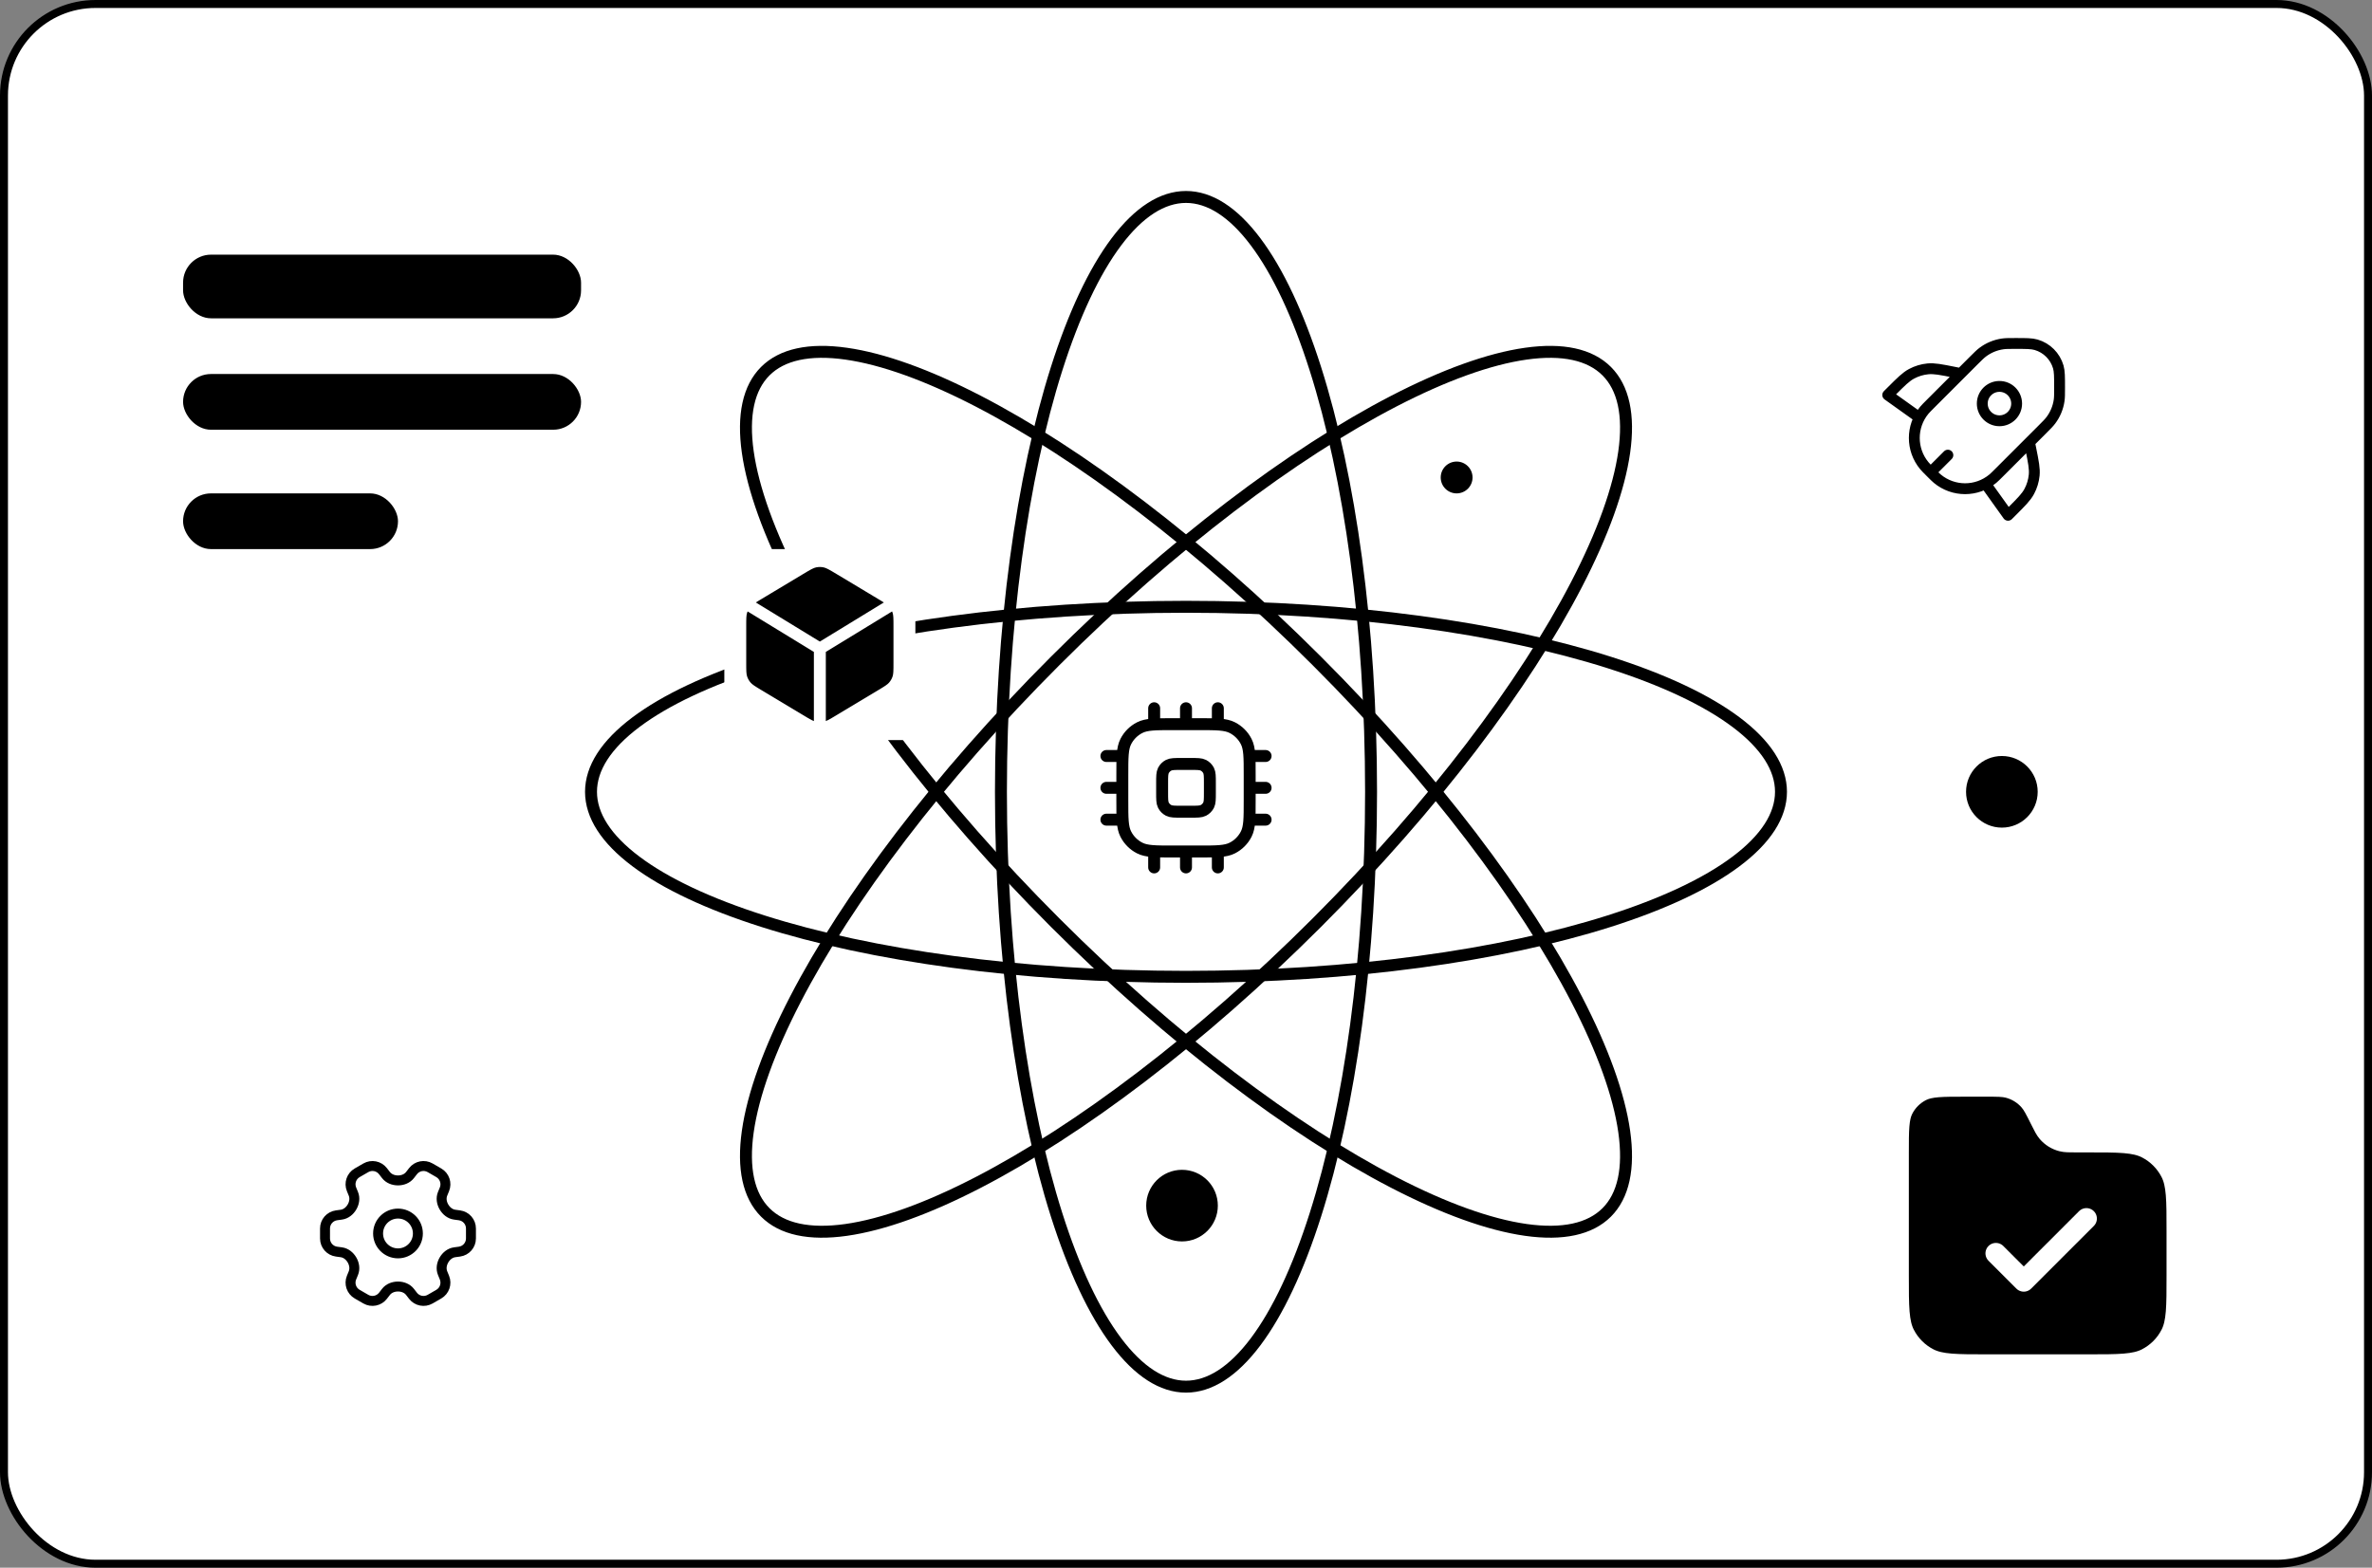 <svg xmlns="http://www.w3.org/2000/svg" width="298" height="197" viewBox="0 0 298 197" fill="none"><rect x="0" y="0" width="298" height="197" fill="#808080" stroke="none"/><rect x="0.5" y="0.5" width="297" height="196" rx="11.5" fill="white" stroke="#E4E4E7" style="fill:white;fill-opacity:1;stroke:#E4E4E7;stroke:color(display-p3 0.894 0.894 0.906);stroke-opacity:1;"></rect><rect x="23" y="32" width="50" height="8" rx="3.516" fill="#D4D4D8" style="fill:#D4D4D8;fill:color(display-p3 0.831 0.831 0.847);fill-opacity:1;"></rect><rect x="23" y="47" width="50" height="7" rx="3.5" fill="#E4E4E7" style="fill:#E4E4E7;fill:color(display-p3 0.894 0.894 0.906);fill-opacity:1;"></rect><rect x="23" y="62" width="27" height="7" rx="3.5" fill="#E4E4E7" style="fill:#E4E4E7;fill:color(display-p3 0.894 0.894 0.906);fill-opacity:1;"></rect><path d="M149 24.75C151.97 24.75 154.932 26.644 157.742 30.384C160.543 34.111 163.097 39.551 165.256 46.341C169.57 59.912 172.25 78.707 172.25 99.5C172.25 120.293 169.57 139.088 165.256 152.659C163.097 159.449 160.543 164.889 157.742 168.616C154.932 172.356 151.97 174.25 149 174.25C146.03 174.25 143.068 172.356 140.258 168.616C137.457 164.889 134.903 159.449 132.744 152.659C128.43 139.088 125.75 120.293 125.75 99.5C125.75 78.707 128.43 59.912 132.744 46.341C134.903 39.551 137.457 34.111 140.258 30.384C143.068 26.644 146.03 24.75 149 24.75Z" stroke="#D4D4D8" style="stroke:#D4D4D8;stroke:color(display-p3 0.831 0.831 0.847);stroke-opacity:1;" stroke-width="1.5"></path><path d="M223.75 99.5C223.75 102.47 221.856 105.432 218.116 108.242C214.389 111.043 208.949 113.597 202.159 115.756C188.588 120.07 169.793 122.75 149 122.75C128.207 122.75 109.412 120.07 95.841 115.756C89.051 113.597 83.611 111.043 79.884 108.242C76.144 105.432 74.25 102.47 74.25 99.5C74.25 96.53 76.144 93.568 79.884 90.758C83.611 87.957 89.051 85.403 95.841 83.244C109.412 78.93 128.207 76.25 149 76.25C169.793 76.25 188.588 78.93 202.159 83.244C208.949 85.403 214.389 87.957 218.116 90.758C221.856 93.568 223.75 96.53 223.75 99.5Z" stroke="#D4D4D8" style="stroke:#D4D4D8;stroke:color(display-p3 0.831 0.831 0.847);stroke-opacity:1;" stroke-width="1.5"></path><path d="M201.856 152.354C199.756 154.454 196.323 155.209 191.691 154.552C187.075 153.898 181.422 151.857 175.095 148.582C162.448 142.036 147.263 130.641 132.56 115.938C117.857 101.235 106.462 86.05 99.916 73.403C96.641 67.076 94.601 61.423 93.946 56.807C93.289 52.176 94.044 48.742 96.144 46.642C98.244 44.542 101.678 43.787 106.309 44.444C110.925 45.099 116.578 47.139 122.905 50.414C135.552 56.96 150.737 68.355 165.44 83.058C180.143 97.761 191.538 112.946 198.084 125.593C201.359 131.92 203.4 137.573 204.054 142.189C204.711 146.821 203.956 150.254 201.856 152.354Z" stroke="#D4D4D8" style="stroke:#D4D4D8;stroke:color(display-p3 0.831 0.831 0.847);stroke-opacity:1;" stroke-width="1.5"></path><path d="M96.144 152.355C94.044 150.255 93.289 146.821 93.946 142.189C94.6 137.574 96.641 131.92 99.916 125.593C106.462 112.946 117.857 97.761 132.56 83.058C147.263 68.355 162.448 56.96 175.095 50.414C181.422 47.139 187.075 45.099 191.691 44.444C196.322 43.787 199.756 44.542 201.856 46.642C203.956 48.742 204.711 52.176 204.054 56.807C203.399 61.423 201.359 67.076 198.084 73.404C191.538 86.05 180.143 101.235 165.44 115.939C150.737 130.642 135.552 142.036 122.905 148.582C116.578 151.857 110.925 153.898 106.309 154.553C101.677 155.209 98.244 154.455 96.144 152.355Z" stroke="#D4D4D8" style="stroke:#D4D4D8;stroke:color(display-p3 0.831 0.831 0.847);stroke-opacity:1;" stroke-width="1.5"></path><rect width="24" height="24" transform="translate(91 69)" fill="white" style="fill:white;fill-opacity:1;"></rect><path d="M100.53 71.482C101.428 70.943 101.877 70.674 102.357 70.568C102.78 70.475 103.22 70.475 103.643 70.568C104.123 70.674 104.572 70.943 105.47 71.482L110.67 74.602C111.519 75.112 111.944 75.367 112.253 75.718C112.526 76.028 112.732 76.392 112.858 76.786C113 77.231 113 77.727 113 78.718V83.282C113 84.273 113 84.769 112.858 85.214C112.732 85.608 112.526 85.972 112.253 86.282C111.944 86.633 111.519 86.888 110.67 87.398L105.47 90.518C104.572 91.057 104.123 91.326 103.643 91.432C103.22 91.525 102.78 91.525 102.357 91.432C101.877 91.326 101.428 91.057 100.53 90.518L95.33 87.398C94.481 86.888 94.056 86.633 93.747 86.282C93.474 85.972 93.268 85.608 93.142 85.214C93 84.769 93 84.273 93 83.282V78.718C93 77.727 93 77.231 93.142 76.786C93.268 76.392 93.474 76.028 93.747 75.718C94.056 75.367 94.481 75.112 95.33 74.602L100.53 71.482Z" fill="#11BF85" style="fill:#11BF85;fill:color(display-p3 0.066 0.75 0.523);fill-opacity:1;"></path><path d="M103 81.5L112 76M103 81.5L94 76M103 81.5V91.5M93 78.718V83.282C93 84.273 93 84.769 93.142 85.214C93.268 85.608 93.474 85.972 93.747 86.282C94.056 86.633 94.481 86.888 95.33 87.398L100.53 90.518C101.428 91.057 101.877 91.326 102.357 91.432C102.78 91.525 103.22 91.525 103.643 91.432C104.123 91.326 104.572 91.057 105.47 90.518L110.67 87.398C111.519 86.888 111.944 86.633 112.253 86.282C112.526 85.972 112.732 85.608 112.858 85.214C113 84.769 113 84.273 113 83.282V78.718C113 77.727 113 77.231 112.858 76.786C112.732 76.392 112.526 76.028 112.253 75.718C111.944 75.367 111.519 75.112 110.67 74.602L105.47 71.482C104.572 70.943 104.123 70.674 103.643 70.568C103.22 70.475 102.78 70.475 102.357 70.568C101.877 70.674 101.428 70.943 100.53 71.482L95.33 74.602C94.481 75.112 94.056 75.367 93.747 75.718C93.474 76.028 93.268 76.392 93.142 76.786C93 77.231 93 77.727 93 78.718Z" stroke="white" style="stroke:white;stroke-opacity:1;" stroke-width="1.5" stroke-linecap="round" stroke-linejoin="round"></path><rect width="20" height="20" transform="translate(40 145)" fill="white" style="fill:white;fill-opacity:1;"></rect><path d="M50 148.333C49.419 148.333 48.844 148.115 48.489 147.656L48.112 147.17C47.601 146.511 46.683 146.33 45.961 146.747L44.872 147.375C44.151 147.792 43.848 148.678 44.163 149.45L44.396 150.019C44.616 150.557 44.518 151.161 44.227 151.664V151.664C43.936 152.166 43.459 152.559 42.883 152.637L42.275 152.72C41.449 152.833 40.833 153.538 40.833 154.371V155.628C40.833 156.462 41.449 157.167 42.275 157.28L42.883 157.363C43.459 157.441 43.936 157.834 44.227 158.336V158.336C44.518 158.839 44.615 159.443 44.396 159.981L44.163 160.55C43.847 161.322 44.151 162.207 44.872 162.624L45.961 163.253C46.683 163.669 47.601 163.489 48.112 162.83L48.489 162.344C48.844 161.885 49.419 161.667 50 161.667V161.667V161.667C50.581 161.667 51.156 161.885 51.512 162.344L51.888 162.83C52.399 163.489 53.317 163.669 54.039 163.253L55.128 162.624C55.849 162.207 56.152 161.322 55.837 160.55L55.604 159.981C55.385 159.443 55.482 158.839 55.773 158.336V158.336C56.064 157.834 56.541 157.441 57.117 157.363L57.725 157.28C58.551 157.167 59.167 156.462 59.167 155.628V154.371C59.167 153.538 58.551 152.833 57.725 152.72L57.117 152.637C56.541 152.559 56.064 152.166 55.773 151.664V151.664C55.482 151.161 55.384 150.557 55.604 150.019L55.837 149.45C56.152 148.678 55.849 147.792 55.128 147.376L54.039 146.747C53.317 146.33 52.398 146.511 51.888 147.17L51.511 147.656C51.156 148.115 50.581 148.333 50 148.333V148.333V148.333Z" stroke="#11BF85" style="stroke:#11BF85;stroke:color(display-p3 0.066 0.75 0.523);stroke-opacity:1;" stroke-width="1.25" stroke-linecap="round" stroke-linejoin="round"></path><path d="M52.5 155C52.5 156.381 51.381 157.5 50 157.5C48.619 157.5 47.5 156.381 47.5 155C47.5 153.619 48.619 152.5 50 152.5C51.381 152.5 52.5 153.619 52.5 155Z" stroke="#11BF85" style="stroke:#11BF85;stroke:color(display-p3 0.066 0.75 0.523);stroke-opacity:1;" stroke-width="1.25" stroke-linecap="round" stroke-linejoin="round"></path><rect width="30" height="25.909" transform="translate(235 41)" fill="white" style="fill:white;fill-opacity:1;"></rect><path d="M240.938 52.336L237.16 49.637L237.636 49.162C238.843 47.954 239.447 47.35 240.161 46.969C240.794 46.631 241.487 46.421 242.2 46.352C243.007 46.273 243.844 46.44 245.518 46.775L246.336 46.938M254.972 55.575L255.135 56.392C255.471 58.067 255.638 58.904 255.56 59.71C255.49 60.424 255.28 61.117 254.942 61.75C254.561 62.464 253.957 63.068 252.749 64.276L252.274 64.751L249.575 60.973M242.557 59.353L244.716 57.194M253.355 50.716C253.355 51.909 252.389 52.876 251.196 52.876C250.004 52.876 249.037 51.909 249.037 50.716C249.037 49.524 250.004 48.557 251.196 48.557C252.389 48.557 253.355 49.524 253.355 50.716ZM253.186 43.16V43.16C252.386 43.16 251.986 43.16 251.604 43.215C250.694 43.344 249.832 43.701 249.097 44.253C248.789 44.485 248.506 44.768 247.94 45.333L242.557 50.717C242.129 51.145 241.914 51.359 241.751 51.557C240.081 53.575 240.081 56.495 241.751 58.513C241.915 58.711 242.129 58.925 242.557 59.353V59.353C242.985 59.782 243.2 59.996 243.397 60.159C245.415 61.83 248.336 61.83 250.354 60.159C250.551 59.995 250.765 59.781 251.194 59.353L256.577 53.969C257.142 53.404 257.425 53.121 257.657 52.812C258.209 52.078 258.566 51.215 258.695 50.306C258.749 49.923 258.749 49.524 258.749 48.724V48.724C258.749 47.354 258.749 46.669 258.587 46.11C258.196 44.765 257.145 43.713 255.8 43.323C255.241 43.16 254.556 43.16 253.186 43.16Z" stroke="#11BF85" style="stroke:#11BF85;stroke:color(display-p3 0.066 0.75 0.523);stroke-opacity:1;" stroke-width="1.364" stroke-linecap="round" stroke-linejoin="round"></path><rect width="24" height="24" transform="translate(137 87)" fill="white" style="fill:white;fill-opacity:1;"></rect><path d="M145 91V89M145 109V107M139 95H141M157 95H159M149 91V89M149 109V107M139 99H141M157 99H159M153 91V89M153 109V107M139 103H141M157 103H159M148.4 102H149.6C150.44 102 150.86 102 151.181 101.837C151.463 101.693 151.693 101.463 151.837 101.181C152 100.86 152 100.44 152 99.6V98.4C152 97.56 152 97.14 151.837 96.819C151.693 96.537 151.463 96.307 151.181 96.163C150.86 96 150.44 96 149.6 96H148.4C147.56 96 147.14 96 146.819 96.163C146.537 96.307 146.307 96.537 146.163 96.819C146 97.14 146 97.56 146 98.4V99.6C146 100.44 146 100.86 146.163 101.181C146.307 101.463 146.537 101.693 146.819 101.837C147.14 102 147.56 102 148.4 102ZM147.4 107H150.6C152.84 107 153.96 107 154.816 106.564C155.569 106.181 156.181 105.569 156.564 104.816C157 103.96 157 102.84 157 100.6V97.4C157 95.16 157 94.04 156.564 93.184C156.181 92.431 155.569 91.82 154.816 91.436C153.96 91 152.84 91 150.6 91H147.4C145.16 91 144.04 91 143.184 91.436C142.431 91.82 141.819 92.431 141.436 93.184C141 94.04 141 95.16 141 97.4V100.6C141 102.84 141 103.96 141.436 104.816C141.819 105.569 142.431 106.181 143.184 106.564C144.04 107 145.16 107 147.4 107Z" stroke="#005E54" style="stroke:#005E54;stroke:color(display-p3 0 0.367 0.331);stroke-opacity:1;" stroke-width="1.5" stroke-linecap="round" stroke-linejoin="round"></path><circle cx="183" cy="60" r="2" fill="#11BF85" style="fill:#11BF85;fill:color(display-p3 0.066 0.75 0.523);fill-opacity:1;"></circle><circle cx="148.5" cy="151.5" r="4.5" fill="#F3E98D" style="fill:#F3E98D;fill:color(display-p3 0.954 0.914 0.553);fill-opacity:1;"></circle><circle cx="251.5" cy="99.5" r="4.5" fill="#F3E98D" style="fill:#F3E98D;fill:color(display-p3 0.954 0.914 0.553);fill-opacity:1;"></circle><path d="M238.5 144.9C238.5 141.96 238.5 140.49 239.072 139.367C239.576 138.379 240.379 137.576 241.367 137.072C242.49 136.5 243.96 136.5 246.9 136.5H249.554C250.957 136.5 251.659 136.5 252.292 136.66C253.338 136.925 254.278 137.505 254.983 138.323C255.409 138.818 255.723 139.445 256.35 140.7C256.768 141.536 256.977 141.955 257.262 142.285C257.731 142.83 258.358 143.217 259.055 143.393C259.478 143.5 259.945 143.5 260.88 143.5H262.3C266.22 143.5 268.181 143.5 269.678 144.263C270.995 144.934 272.066 146.005 272.737 147.322C273.5 148.819 273.5 150.78 273.5 154.7V160.3C273.5 164.22 273.5 166.181 272.737 167.678C272.066 168.995 270.995 170.066 269.678 170.737C268.181 171.5 266.22 171.5 262.3 171.5H249.7C245.78 171.5 243.819 171.5 242.322 170.737C241.005 170.066 239.934 168.995 239.263 167.678C238.5 166.181 238.5 164.22 238.5 160.3V144.9Z" fill="#11BF85" style="fill:#11BF85;fill:color(display-p3 0.066 0.75 0.523);fill-opacity:1;"></path><path d="M250.75 157.5L254.25 161L262.125 153.125M246.9 136.5H249.554C250.957 136.5 251.659 136.5 252.292 136.66C253.338 136.925 254.278 137.505 254.983 138.323C255.409 138.818 255.723 139.445 256.35 140.7V140.7C256.768 141.536 256.977 141.955 257.262 142.285C257.731 142.83 258.358 143.217 259.055 143.393C259.478 143.5 259.945 143.5 260.88 143.5H262.3C266.22 143.5 268.181 143.5 269.678 144.263C270.995 144.934 272.066 146.005 272.737 147.322C273.5 148.819 273.5 150.78 273.5 154.7V160.3C273.5 164.22 273.5 166.181 272.737 167.678C272.066 168.995 270.995 170.066 269.678 170.737C268.181 171.5 266.22 171.5 262.3 171.5H249.7C245.78 171.5 243.819 171.5 242.322 170.737C241.005 170.066 239.934 168.995 239.263 167.678C238.5 166.181 238.5 164.22 238.5 160.3V144.9C238.5 141.96 238.5 140.49 239.072 139.367C239.576 138.379 240.379 137.576 241.367 137.072C242.49 136.5 243.96 136.5 246.9 136.5Z" stroke="white" style="stroke:white;stroke-opacity:1;" stroke-width="2.625" stroke-linecap="round" stroke-linejoin="round"></path></svg>